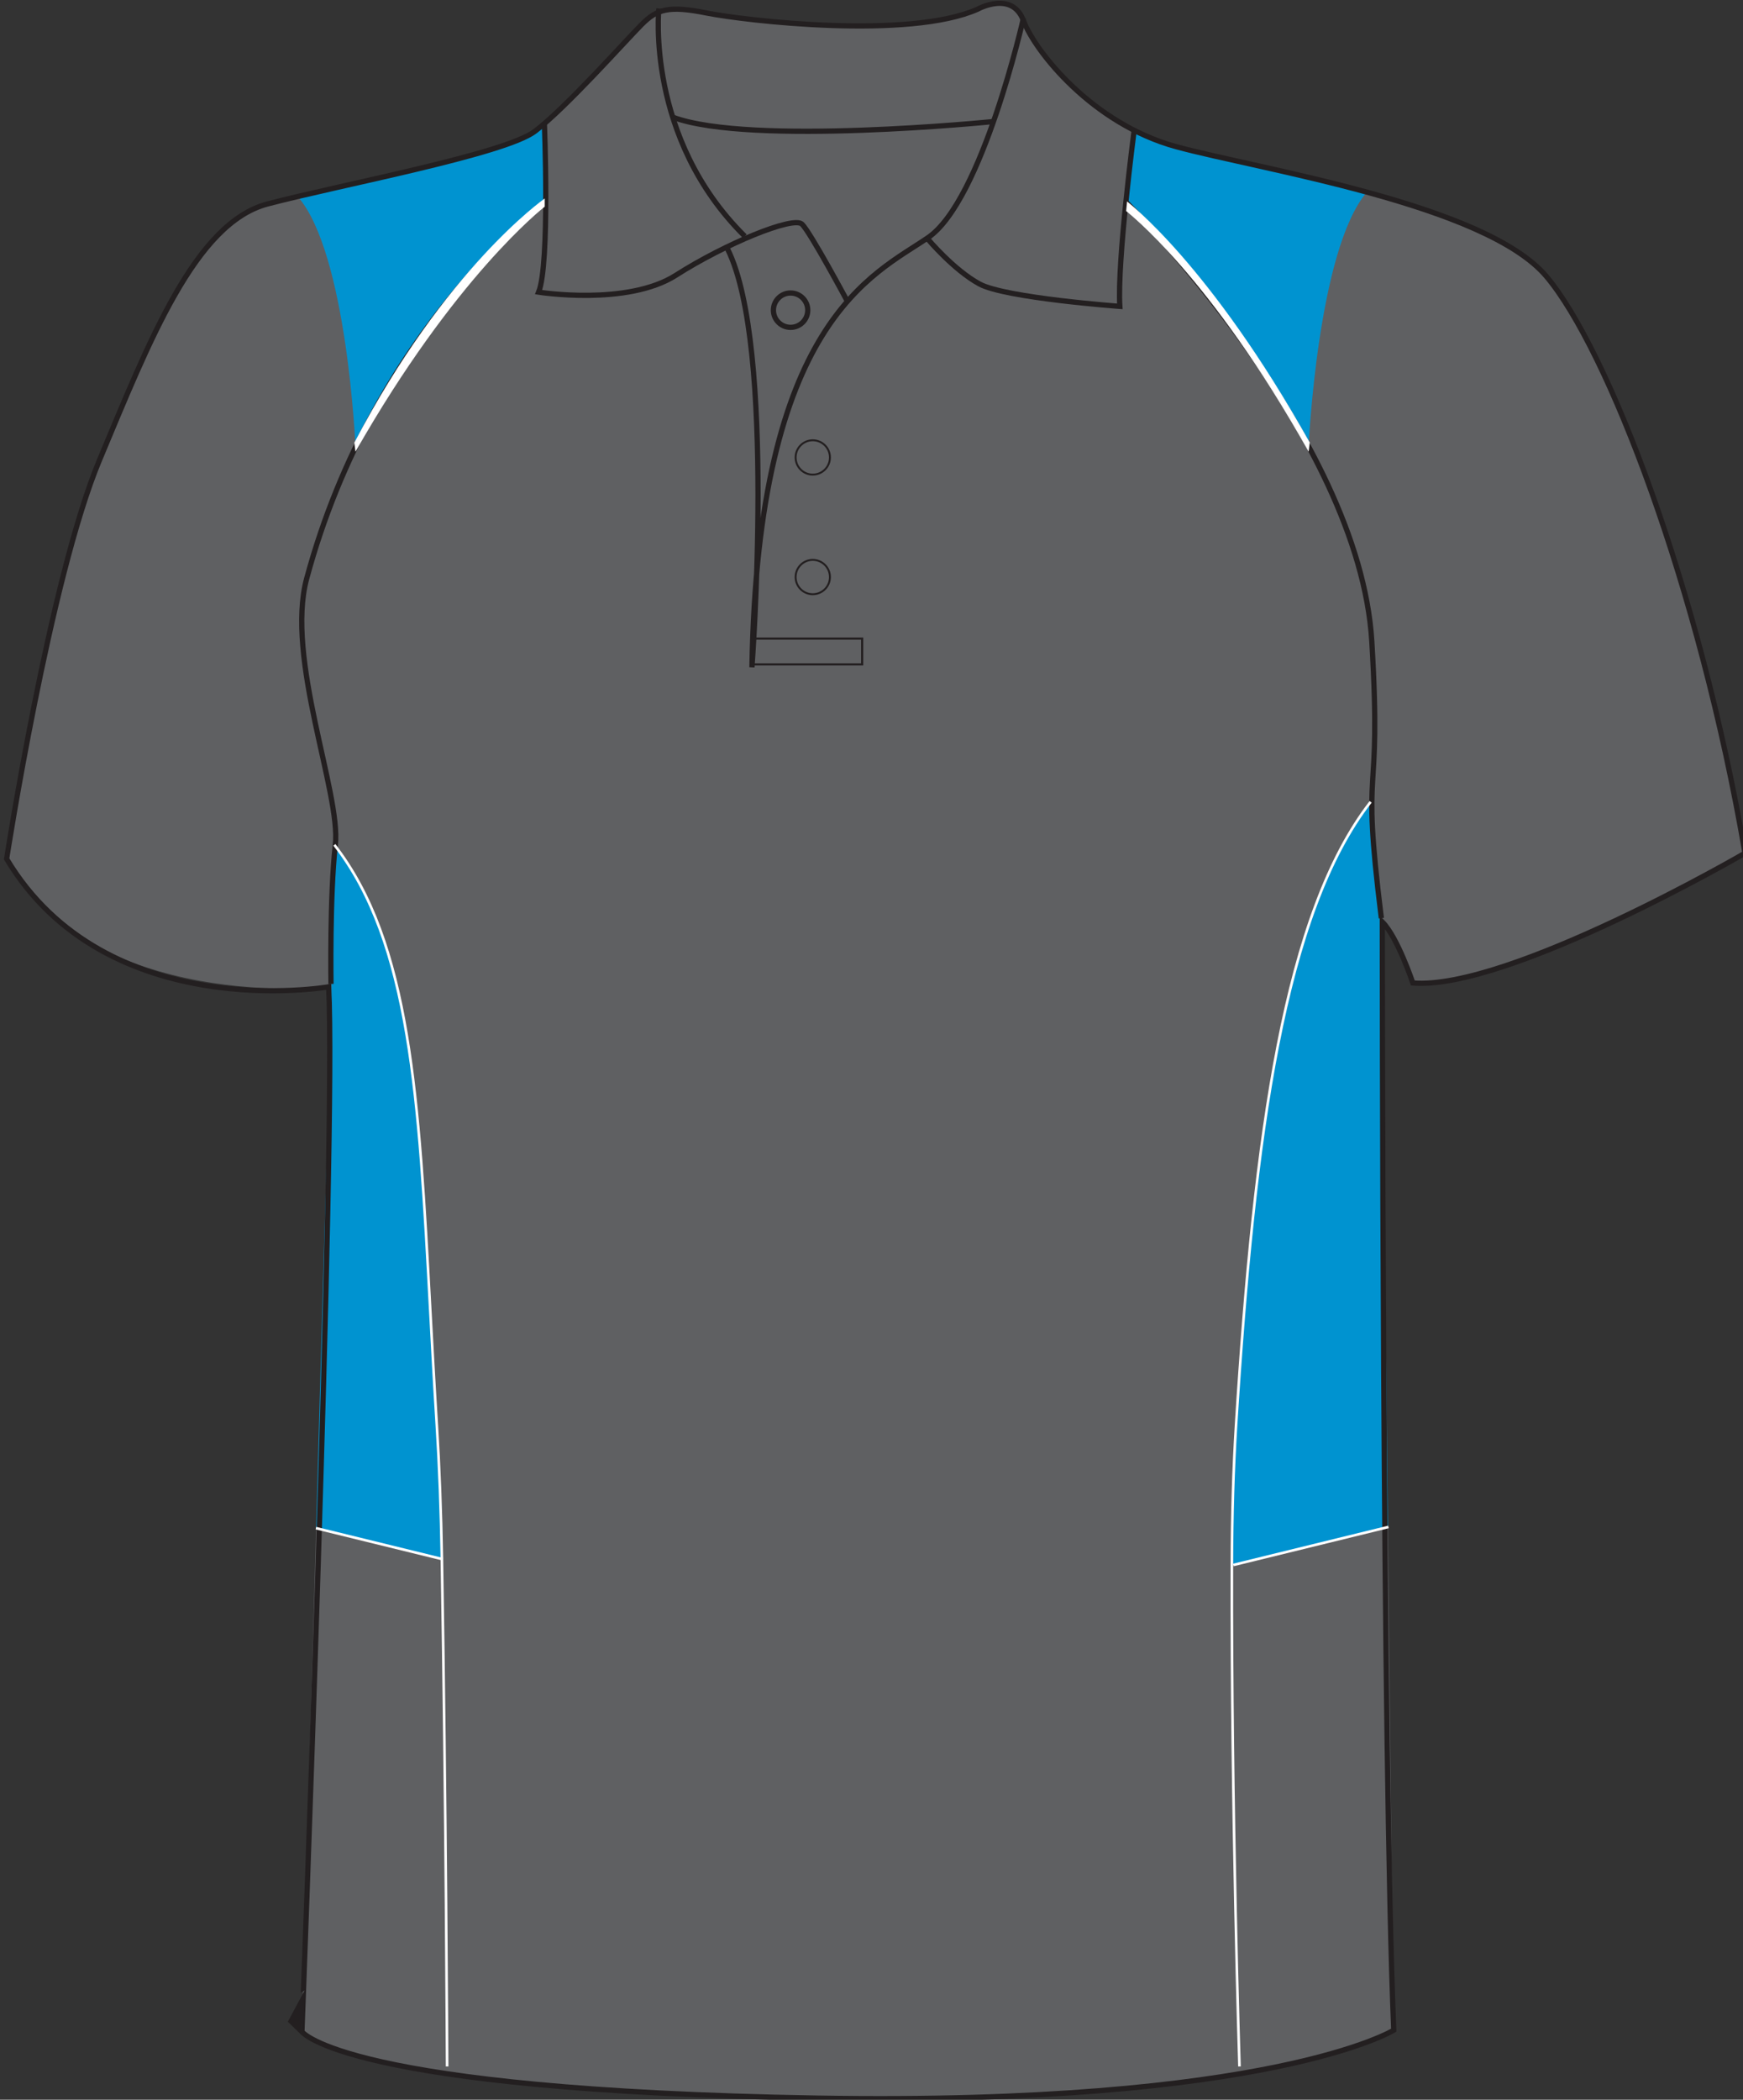 <svg xmlns="http://www.w3.org/2000/svg" xmlns:xlink="http://www.w3.org/1999/xlink" version="1.1" x="0px" y="0px" width="665.609px" height="801.554px" viewbox="0 0 665.609 801.554" enable-background="new 0 0 665.609 801.554" xml:space="preserve" class="svg0" ><rect width="100%" height="100%" fill="#333333" stroke="none"/> <g id="layer_1"> 	<g id="primary_1_" class="primary"> 		<path id="primary" fill="#5F6062" d="M125.506,376.819c0,0-90.817,9.772-122.972-48.851c0,0,16.549-107.138,35.5-152.332    c18.95-45.194,36.445-90.39,64.145-97.678c27.698-7.289,90.388-18.951,102.049-27.699c11.663-8.748,34.985-34.989,40.816-40.82    c5.833-5.832,10.21-7.293,24.786-4.375c14.578,2.917,77.267,10.208,103.511-1.457c0,0,13.121-7.291,17.494,4.371    s26.24,39.362,58.311,48.109c32.074,8.747,118.084,21.867,141.41,49.566c23.33,27.7,58.32,118.089,75.809,220.136    c0,0-90.387,52.481-126.83,49.565c0,0-5.834-17.493-11.668-23.324c0,0,0,318.108,4.373,423.073c0,0-46.648,28.861-220.127,25.945    c-173.487-2.92-196.813-25.367-196.813-25.367S128.424,433.679,125.506,376.819z" class="primary"></path> 		<path fill="#5F6062" d="M473.697,788.847c23.623-0.654,58.398-15.748,58.398-15.748l-2.09-190.109l-59.217,14.512    C470.562,690.669,473.697,788.847,473.697,788.847z" class="primary"></path> 		<path fill="#5F6062" d="M115.334,773.099c0,0,32.154,15.094,55.777,15.748c0,0-0.423-99.684-1.999-193.477l-48.406-11.859    L115.334,773.099z" class="primary"></path> 	</g> 	<g id="secondary_1_" class="secondary"> 		<path fill="#0093D0" d="M523.783,306.097c-34.123,43.967-44.84,133.646-51.402,237.984c-1.074,17.098-1.549,35.162-1.594,53.42    l59.217-14.514l-2.502-227.24L523.783,306.097z" class="secondary"></path> 		<path fill="#0093D0" d="M429.726,78.171c0,0,42,38.498,69.998,92.308c0,0,3.439-75.26,22.252-97.134    c0,0-82.623-20.11-85.686-21.858l-2.625-1.749L429.726,78.171z" class="secondary"></path> 		<path fill="#0093D0" d="M207.928,76.859c0,0-44.185,40.607-72.184,93.649c0,0-3.179-73.846-21.991-95.407    c0,0,82.363-20.165,85.426-21.888l9.188-5.009L207.928,76.859z" class="secondary"></path> 		<path fill="#0093D0" d="M128.056,322.514l-1.496,54.451l-5.854,206.546l48.406,11.859c-0.295-17.529-0.906-34.855-1.938-51.289    C160.611,439.744,162.178,366.48,128.056,322.514z" class="secondary"></path> 	</g> 	<g id="outline"> 		<path fill="none" stroke="#515254" stroke-width="2px" stroke-miterlimit="10" d="M523.863,295.178"></path> 		<path fill="none" stroke="#231F20" stroke-width="2px" stroke-miterlimit="10" d="M378.99,46.432    c0,0-92.395,9.295-121.915-1.639"></path> 		<path fill="none" stroke="#231F20" stroke-width="2px" stroke-miterlimit="10" d="M125.506,376.718    c0,0-84.912,14.804-122.972-48.848c0,0,16.549-107.139,35.5-152.333c18.95-45.195,36.445-90.39,64.145-97.679    c27.698-7.289,90.388-18.951,102.049-27.698c11.663-8.748,34.985-34.988,40.816-40.821c5.833-5.832,10.21-7.292,24.786-4.375    c14.578,2.916,77.267,10.208,103.511-1.456c0,0,13.121-7.291,17.494,4.371s26.24,39.362,58.311,48.108    c32.074,8.747,118.084,21.867,141.41,49.566c23.33,27.7,58.32,118.088,75.809,220.135c0,0-90.387,52.482-126.83,49.568    c0,0-5.834-17.494-11.668-23.327c0,0,0,318.107,4.373,423.072c0,0-46.648,28.865-220.127,25.945    c-180.608-3.037-196.691-25.242-196.813-25.361C115.301,775.585,128.424,433.582,125.506,376.718z"></path> 		<path fill="none" stroke="#231F20" stroke-width="2px" stroke-miterlimit="10" d="M207.868,46.675c0,0,2.19,54.042-2.184,64.85    c0,0,33.893,5.404,52.484-6.486c18.586-11.89,44.829-22.697,48.11-19.454c3.28,3.242,17.143,29.116,17.143,29.116"></path> 		<path fill="none" stroke="#231F20" stroke-width="2px" stroke-miterlimit="10" d="M284.41,90.167    C246.425,52.58,251.608,3.244,251.608,3.244"></path> 		<path fill="none" stroke="#231F20" stroke-width="2px" stroke-miterlimit="10" d="M390.835,6.884    c0,0-15.676,69.617-36.449,83.83c-20.773,14.214-65.057,31.709-67.239,164.008c0,0,9.291-122.459-9.296-159.634"></path> 		<path fill="none" stroke="#231F20" stroke-width="2px" stroke-miterlimit="10" d="M433.111,49.732    c0,0-6.562,50.152-5.469,67.224c0,0-43.734-3.202-53.574-8.536c-9.84-5.335-19.68-17.074-19.68-17.074"></path> 		<path fill="none" stroke="#231F20" stroke-width="2px" stroke-miterlimit="10" d="M277.851,95.088"></path> 		<polyline fill="none" stroke="#231F20" stroke-width="0.828" stroke-miterlimit="10" points="287.117,253.629 329.242,253.629     329.242,243.788 287.688,243.788   "></polyline> 		<path fill="none" stroke="#231F20" stroke-width="2px" stroke-miterlimit="10" d="M208.6,76.863    c0,0-65.602,48.108-91.479,143.963c-8.222,30.468,13.122,82.005,10.934,101.688c-2.185,19.68-1.661,53.085-1.661,53.085"></path> 		<path fill="none" stroke="#231F20" stroke-width="2px" stroke-miterlimit="10" d="M527.501,350.499    c-8.014-64.514,0.318-39.552-3.639-105.618c-4.742-79.089-93.916-167.802-93.916-167.802"></path> 		<circle fill="none" stroke="#231F20" stroke-width="0.736" stroke-miterlimit="10" cx="310.378" cy="220.285" r="6.556"></circle> 		<circle fill="none" stroke="#231F20" stroke-width="0.736" stroke-miterlimit="10" cx="310.378" cy="174.626" r="6.556"></circle> 		<path fill="none" stroke="#231F20" stroke-width="2px" stroke-miterlimit="10" d="M308.461,118.41    c0,3.622-2.938,6.558-6.557,6.558s-6.558-2.936-6.558-6.558c0-3.623,2.939-6.556,6.558-6.556S308.461,114.787,308.461,118.41z"></path> 	</g> 	<g id="tertiary" class="tertiary"> 		<g class="tertiary"> 			<path fill="#FFFFFF" d="M472.829,788.863c-0.031-0.981-3.13-99.254-2.908-191.362c0.048-19.292,0.584-37.274,1.595-53.45     c7.064-112.275,18.526-195.76,51.51-238.258l0.785,0.609c-32.827,42.297-44.251,125.618-51.303,237.711     c-1.01,16.155-1.546,34.118-1.593,53.39c-0.222,92.092,2.877,190.347,2.908,191.329L472.829,788.863z" class="tertiary"></path> 		</g> 		<g class="tertiary"> 			<path fill="#FFFFFF" d="M170.247,788.849c-0.004-0.997-0.442-100.753-2-193.47c-0.31-18.495-0.961-35.744-1.936-51.267     c-0.97-15.415-1.757-30.057-2.518-44.216c-4.361-81.12-7.512-139.731-36.497-177.078l0.785-0.609     c29.176,37.593,32.333,96.334,36.704,177.635c0.761,14.156,1.548,28.795,2.518,44.206c0.976,15.538,1.627,32.802,1.938,51.312     c1.558,92.724,1.996,192.486,2,193.483L170.247,788.849z" class="tertiary"></path> 		</g> 		<path fill="#FFFFFF" d="M499.726,172.447c-37.924-67.658-69.242-91.417-69.672-91.884l0.348-3.674    c0.434,0.471,31.568,23.924,69.764,92.06L499.726,172.447z" class="tertiary"></path> 		<path fill="#FFFFFF" d="M135.743,172.447c37.924-66.693,71.438-92.881,72.278-93.559v-3.131    c-0.845,0.681-37.933,26.694-72.712,93.241L135.743,172.447z" class="tertiary"></path> 		<g class="tertiary"> 			 				<rect x="119.991" y="588.944" transform="matrix(0.971 0.238 -0.238 0.971 144.427 -17.551)" fill="#FFFFFF" width="49.837" height="0.993" class="tertiary"></rect> 		</g> 		<g class="tertiary"> 			 				<rect x="499.9" y="559.761" transform="matrix(0.238 0.971 -0.971 0.238 954.648 -36.207)" fill="#FFFFFF" width="0.993" height="60.969" class="tertiary"></rect> 		</g> 	</g> </g> <g id="primary_2_" class="primary"> </g> </svg>